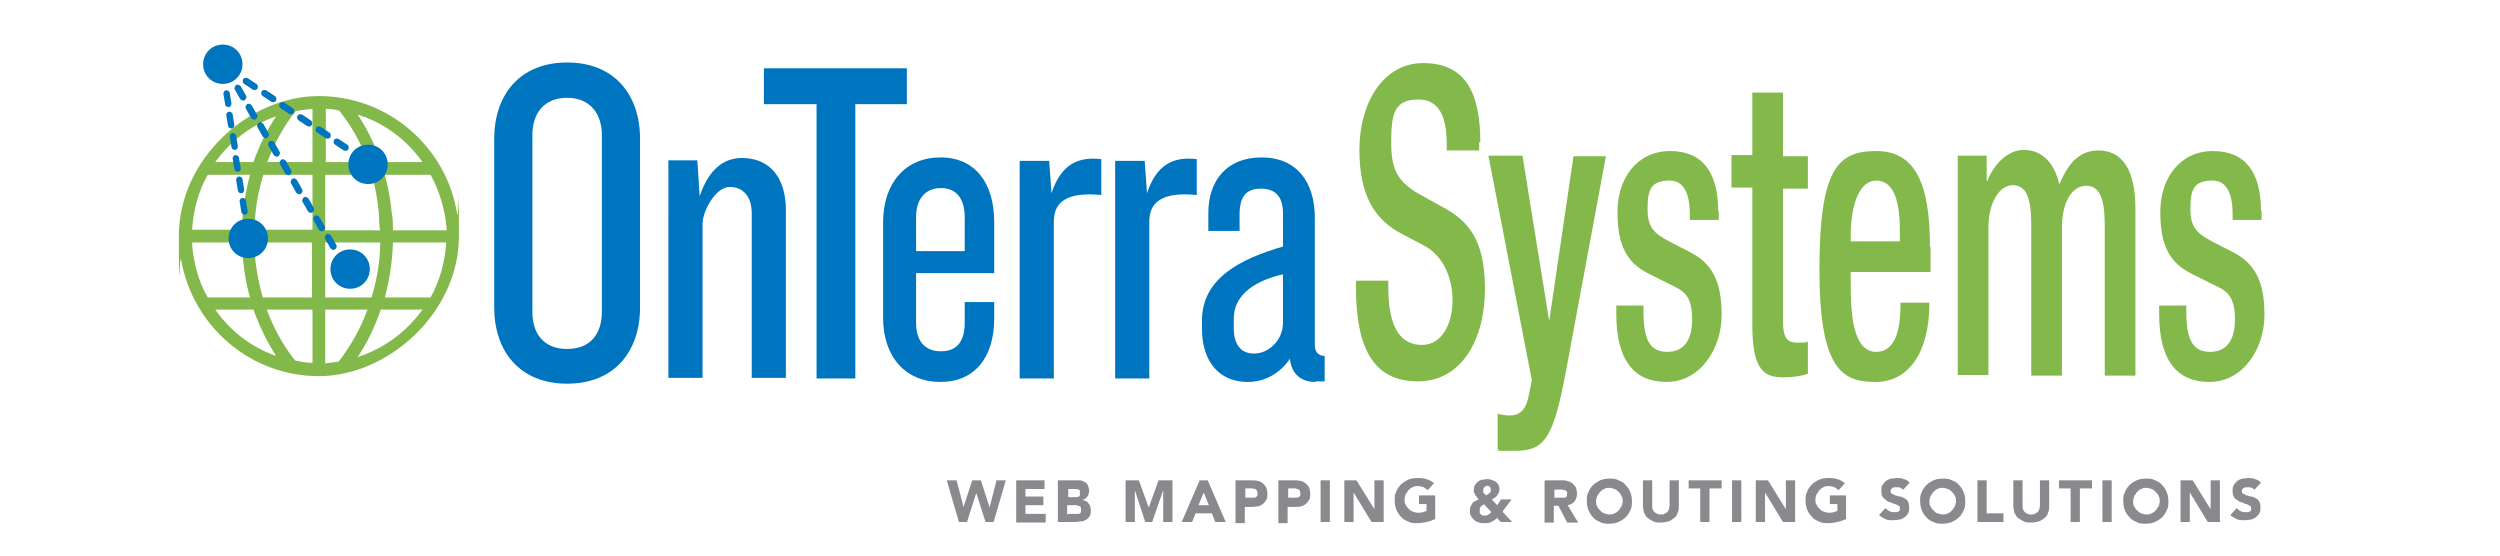 <?xml version="1.0" encoding="UTF-8"?>
<svg xmlns="http://www.w3.org/2000/svg" id="Layer_1" version="1.1" viewBox="0 0 432 96">
  <defs>
    <style>
      .st0 {
        fill: #0075bf;
      }

      .st1 {
        fill: #898a8d;
      }

      .st2 {
        fill: #83b84b;
      }
    </style>
  </defs>
  <g>
    <path class="st0" d="M98,66.3c-8.2,0-12.6-5.6-12.6-13.2v-29.1c0-7.6,4.4-13.2,12.6-13.2s12.6,5.6,12.6,13.2v29.1c0,7.6-4.4,13.2-12.6,13.2ZM104,23.3c0-3.6-2-6.4-6-6.4s-6,2.7-6,6.4v30.6c0,3.7,1.9,6.4,6,6.4s6-2.7,6-6.4v-30.6Z"></path>
    <path class="st0" d="M129.9,65.4v-28.6c0-2.7-1.4-4.5-3.8-4.5s-4.7,4.1-4.7,6.4v26.6h-5.9V27.7h5l.4,6.2c1.6-4.7,4.2-6.6,7.3-6.6,4.9,0,7.6,3.5,7.6,9v29h-5.9Z"></path>
    <path class="st0" d="M147.8,18v47.4h-6.7V18h-9.1v-6.2h24.7v6.2h-8.9Z"></path>
    <path class="st0" d="M162.5,66c-6,0-9.9-4.3-9.9-11.1v-16.5c0-6.8,3.9-11.2,9.9-11.2s9.3,4.4,9.3,11.2v8.8h-13.5v8.6c0,3,1.4,4.9,4.3,4.9s4.1-1.9,4.1-4.9v-3.6h5.1v2.8c0,6.8-3.4,11-9.3,11h0ZM166.7,37.5c0-3-1.3-5-4.1-5s-4.3,2-4.3,5v5.9h8.4v-5.9h0Z"></path>
    <path class="st0" d="M182.1,38.3v27.1h-5.9V27.8h5.1l.4,5.6c1.6-4.9,4.5-6.4,8.6-5.9v6.2c-6.1-.6-8.2,1.3-8.2,4.6h0Z"></path>
    <path class="st0" d="M198.6,38.3v27.1h-5.9V27.8h5.1l.4,5.6c1.6-4.9,4.5-6.4,8.6-5.9v6.2c-6.1-.6-8.2,1.3-8.2,4.6h0Z"></path>
    <path class="st0" d="M227.3,66c-2.2,0-4.1-1.1-4.4-4-1.7,2.5-4.3,4-7.3,4-4.9,0-7.9-3.5-7.9-9.2v-1.4c0-7.4,6.8-10.7,14-12.8v-5.7c0-2.7-1.1-4.3-3.8-4.3s-3.7,1.5-3.7,4.5v2.8h-5.4v-3.1c0-5.5,3.1-9.6,9.2-9.6s9.2,4.3,9.2,10.4v22c0,1.2.6,1.9,1.7,1.9v4.4h-1.6ZM221.7,47.4c-5.7,1.3-8.5,4.1-8.5,7.6v1.8c0,2.4,1,4.3,3.5,4.3s5-2.3,5-5.3v-8.3h0Z"></path>
    <path class="st2" d="M79,37c-1.8-11.5-11.8-20.4-23.9-20.4s-24.2,10.9-24.2,24.2.1,2.8.4,4.1c2,11.4,11.9,20.1,23.8,20.1s24.2-10.9,24.2-24.2,0-2.6-.3-3.8h0ZM73,28h-7.2c-1-2.9-2.3-5.7-4-8.2,4.6,1.4,8.5,4.4,11.2,8.2ZM56.2,18.8c.8,0,1.6.1,2.4.3,2.1,2.6,3.8,5.6,5,8.9h-7.3v-9.2h-.1ZM56.2,30.2h8c.7,2.2,1.1,4.6,1.3,7,0,.9,0,1.7.2,2.6h-9.5v-9.5h0ZM54,39.7h-10c0-3.3.6-6.5,1.5-9.5h8.5v9.5ZM56.2,41.9h9.5c0,3.3-.6,6.5-1.5,9.5h-8s0-9.5,0-9.5ZM54,18.8v9.2h-7.8c1.2-3.2,2.8-6.2,4.9-8.8,1-.2,2-.3,3-.4h-.1ZM47.7,20.1c-1.6,2.4-2.9,5.1-3.9,7.9h-6.6c2.6-3.6,6.2-6.4,10.5-7.9ZM35.9,30.2h7.3c-.8,3-1.3,6.2-1.4,9.5h-8.6c.2-3.4,1.1-6.7,2.7-9.5ZM33.6,45.1c-.2-1-.4-2.1-.4-3.2h8.6c0,1,0,2,.2,3,.2,2.2.6,4.4,1.2,6.5h-7.3c-1.1-1.9-1.9-4.1-2.3-6.3ZM37.2,53.5h6.6c1,2.8,2.3,5.5,3.9,8-4.3-1.5-7.9-4.3-10.5-8ZM54,62.7c-1,0-2-.2-3-.4-2.1-2.6-3.7-5.6-4.9-8.8h7.9v9.2ZM54,51.4h-8.6c-.6-2.2-1.1-4.5-1.3-6.8,0-.9,0-1.8-.2-2.7h10v9.5h0ZM56.2,62.7v-9.2h7.3c-1.2,3.3-2.9,6.3-5,9-.8.1-1.6.2-2.4.3h.1ZM61.8,61.7c1.7-2.5,3-5.3,4-8.2h7.2c-2.7,3.8-6.6,6.7-11.2,8.2ZM74.4,51.4h-7.9c.8-3,1.3-6.2,1.4-9.5h9.2c-.2,3.4-1.1,6.6-2.7,9.5ZM67.9,39.7c0-1,0-1.9-.2-2.8-.2-2.3-.6-4.5-1.2-6.7h7.9c1.1,2,1.9,4.2,2.4,6.6.2,1,.3,1.9.4,3h-9.3Z"></path>
    <g>
      <path class="st0" d="M41.9,11.1c0,1.9-1.5,3.4-3.4,3.4s-3.4-1.5-3.4-3.4,1.5-3.4,3.4-3.4,3.4,1.5,3.4,3.4Z"></path>
      <path class="st0" d="M67,28.4c0,1.9-1.5,3.4-3.4,3.4s-3.4-1.5-3.4-3.4,1.5-3.4,3.4-3.4,3.4,1.5,3.4,3.4Z"></path>
      <path class="st0" d="M63.9,46.5c0,1.9-1.5,3.4-3.4,3.4s-3.4-1.5-3.4-3.4,1.5-3.4,3.4-3.4,3.4,1.5,3.4,3.4Z"></path>
      <path class="st0" d="M46.3,41.2c0,1.9-1.5,3.4-3.4,3.4s-3.4-1.5-3.4-3.4,1.5-3.4,3.4-3.4,3.4,1.5,3.4,3.4Z"></path>
      <path class="st0" d="M42.3,17.3c-.3.2-.6,0-.8-.2l-.9-1.6c-.2-.3,0-.6.2-.8h0c.3-.2.6,0,.8.2l.9,1.6c.2.3,0,.6-.2.8h0Z"></path>
      <path class="st0" d="M44.2,20.6c-.3.2-.6,0-.8-.2l-.9-1.6c-.2-.3,0-.6.2-.8h0c.3-.2.6,0,.8.2l.9,1.6c.2.3,0,.6-.2.8h0Z"></path>
      <path class="st0" d="M46.2,23.8c-.3.2-.6,0-.8-.2l-.9-1.6c-.2-.3,0-.6.2-.8h0c.3-.2.6,0,.8.2l.9,1.6c.2.3,0,.6-.2.8h0Z"></path>
      <path class="st0" d="M48.1,27c-.3.2-.6,0-.8-.2l-.9-1.6c-.2-.3,0-.6.2-.8h0c.3-.2.6,0,.8.2l.9,1.6c.2.3,0,.6-.2.8h0Z"></path>
      <path class="st0" d="M50.1,30.2c-.3.2-.6,0-.8-.2l-.9-1.6c-.2-.3,0-.6.2-.8h0c.3-.2.6,0,.8.2l.9,1.6c.2.3,0,.6-.2.8h0Z"></path>
      <path class="st0" d="M52,33.5c-.3.2-.6,0-.8-.2l-.9-1.6c-.2-.3,0-.6.2-.8h0c.3-.2.6,0,.8.2l.9,1.6c.2.3,0,.6-.2.8h0Z"></path>
      <path class="st0" d="M54,36.7c-.3.2-.6,0-.8-.2l-.9-1.6c-.2-.3,0-.6.2-.8h0c.3-.2.6,0,.8.2l.9,1.6c.2.3,0,.6-.2.8h0Z"></path>
      <path class="st0" d="M55.9,39.9c-.3.2-.6,0-.8-.2l-.9-1.6c-.2-.3,0-.6.2-.8h0c.3-.2.6,0,.8.2l.9,1.6c.2.3,0,.6-.2.8h0Z"></path>
      <path class="st0" d="M57.9,43.1c-.3.2-.6,0-.8-.2l-.9-1.6c-.2-.3,0-.6.2-.8h0c.3-.2.6,0,.8.2l.9,1.6c.2.3,0,.6-.2.8h0Z"></path>
      <path class="st0" d="M39.5,18.5c-.3,0-.6-.2-.6-.5l-.3-1.8c0-.3.2-.6.5-.6h0c.3,0,.6.2.6.5l.3,1.8c0,.3-.2.6-.5.6h0Z"></path>
      <path class="st0" d="M40,22.2c-.3,0-.6-.2-.6-.5l-.3-1.8c0-.3.2-.6.5-.6h0c.3,0,.6.2.6.5l.3,1.8c0,.3-.2.6-.5.6h0Z"></path>
      <path class="st0" d="M40.6,25.9c-.3,0-.6-.2-.6-.5l-.3-1.8c0-.3.2-.6.5-.6h0c.3,0,.6.2.6.5l.3,1.8c0,.3-.2.6-.5.6h0Z"></path>
      <path class="st0" d="M41.1,29.7c-.3,0-.6-.2-.6-.5l-.3-1.8c0-.3.2-.6.5-.6h0c.3,0,.6.2.6.5l.3,1.8c0,.3-.2.6-.5.6h0Z"></path>
      <path class="st0" d="M41.7,33.4c-.3,0-.6-.2-.6-.5l-.3-1.8c0-.3.2-.6.5-.6h0c.3,0,.6.2.6.5l.3,1.8c0,.3-.2.6-.5.6h0Z"></path>
      <path class="st0" d="M42.3,37.1c-.3,0-.6-.2-.6-.5l-.3-1.8c0-.3.2-.6.5-.6h0c.3,0,.6.2.6.5l.3,1.8c0,.3-.2.6-.5.6h0Z"></path>
      <path class="st0" d="M44.5,15.3c-.2.3-.5.3-.8.2l-1.5-1c-.3-.2-.3-.5-.2-.8h0c.2-.3.5-.3.8-.2l1.5,1c.3.2.3.5.2.8h0Z"></path>
      <path class="st0" d="M47.7,17.4c-.2.3-.5.3-.8.2l-1.5-1c-.3-.2-.3-.5-.2-.8h0c.2-.3.5-.3.8-.2l1.5,1c.3.2.3.5.2.8h0Z"></path>
      <path class="st0" d="M50.8,19.5c-.2.3-.5.3-.8.2l-1.5-1c-.3-.2-.3-.5-.2-.8h0c.2-.3.5-.3.8-.2l1.5,1c.3.2.3.5.2.8h0Z"></path>
      <path class="st0" d="M53.9,21.6c-.2.3-.5.3-.8.2l-1.5-1c-.3-.2-.3-.5-.2-.8h0c.2-.3.5-.3.8-.2l1.5,1c.3.2.3.5.2.8h0Z"></path>
      <path class="st0" d="M57.1,23.7c-.2.3-.5.3-.8.2l-1.5-1c-.3-.2-.3-.5-.2-.8h0c.2-.3.5-.3.8-.2l1.5,1c.3.2.3.5.2.8h0Z"></path>
      <path class="st0" d="M60.2,25.8c-.2.3-.5.3-.8.2l-1.5-1c-.3-.2-.3-.5-.2-.8h0c.2-.3.5-.3.8-.2l1.5,1c.3.2.3.5.2.8h0Z"></path>
    </g>
    <g>
      <path class="st2" d="M255.6,24.6v1.4h-5.6v-.9c0-3.6-.6-7.9-4.9-7.9s-4.7,2.6-4.7,7.6,1.5,6.9,5.3,9l3.8,2.1c4,2.2,7.1,5.3,7.1,14s-4,16-11.6,16-10.7-5.6-10.7-16.4v-1h5.6v1.2c0,7.2,2.3,9.9,5.8,9.9s5.3-3.7,5.3-7.7-1.7-7.7-4.8-9.4l-3.8-2c-4.7-2.4-7.5-6.5-7.5-14.6s4.1-15,11-15,9.9,4.5,9.9,13.7h-.2Z"></path>
      <path class="st2" d="M263.1,27l4.6,28.5h0l4.2-28.5h5.6l-6.8,36.6c-2.2,11.8-3.6,14.3-8.8,14.3s-2.2,0-3.1-.3v-6.1c.8.2,1.5.3,2,.3,1.8,0,2.9-.9,3.4-3.6l.5-2.5-7.5-38.8h5.9Z"></path>
      <path class="st2" d="M297,36.4v1.6h-5v-.8c0-2-.2-6-3.5-6s-3.8,1.7-3.8,4.9,1.1,4.2,3.7,5.6l3.5,1.8c3.8,1.9,5.6,4.9,5.6,10.9s-3.8,11.6-9.5,11.6-8.7-3.8-8.7-11.8v-1.4h4.7v1.1c0,4.8,1.1,6.9,4.1,6.9s4.3-2.2,4.3-5.6-1-4.7-2.9-5.6l-4.6-2.3c-3.8-1.9-5.4-4.9-5.4-10.7s3.4-10.5,9.1-10.5,8.3,3.8,8.3,10.4h0Z"></path>
      <path class="st2" d="M308.1,16.2v10.8h4.3v5.6h-4.3v22.7c0,2.8.5,3.9,2.4,3.9s1.4,0,1.9-.2v5.6c-1.2.4-2.6.6-4.2.6-3.2,0-5.4-1-5.4-9v-23.8h-3.6v-5.6h3.6v-10.8h5.3v.2Z"></path>
      <path class="st2" d="M333.6,42.6v4.4h-13.8v1.7c0,4.5.1,12.1,4.4,12.1s4.2-6.5,4.2-8.5h5c0,8.8-3.7,13.7-9.3,13.7s-9.7-1.9-9.7-19.4,3.2-20.5,9.8-20.5,9.3,5.3,9.3,16.6h.1ZM328.3,41.7v-1.9c0-5.8-1.4-8.6-4.1-8.6s-4.4,3.7-4.4,9.7v.8h8.5Z"></path>
      <path class="st2" d="M355.9,31.8c1.7-4.2,3.9-5.8,6.7-5.8,4.3,0,6.4,3.6,6.4,10.1v28.8h-5.3v-26c0-4.4-.8-6.8-3.2-6.8s-4.2,2.7-4.2,7.3v25.5h-5.3v-26.1c0-4.7-.9-6.8-3.2-6.8s-4.2,3-4.2,7.3v25.5h-5.3V26.9h5v4.4h.1c1.3-3.3,3.8-5.4,6.3-5.4s5.1,1.5,6.1,5.8h.1Z"></path>
      <path class="st2" d="M390.8,36.4v1.6h-5v-.8c0-2-.2-6-3.5-6s-3.8,1.7-3.8,4.9,1.1,4.2,3.7,5.6l3.5,1.8c3.8,1.9,5.6,4.9,5.6,10.9s-3.8,11.6-9.5,11.6-8.7-3.8-8.7-11.8v-1.4h4.7v1.1c0,4.8,1.1,6.9,4.1,6.9s4.3-2.2,4.3-5.6-1-4.7-2.9-5.6l-4.6-2.3c-3.8-1.9-5.4-4.9-5.4-10.7s3.4-10.5,9.1-10.5,8.3,3.8,8.3,10.4h0Z"></path>
    </g>
  </g>
  <g>
    <path class="st1" d="M163.6,83h1.7l1.2,4.6h0l1.5-4.6h1.5l1.5,4.7h0l1.2-4.7h1.6l-2.1,7.2h-1.4l-1.6-5h0l-1.6,5h-1.4l-2.1-7.2h0Z"></path>
    <path class="st1" d="M175.6,83h4.9v1.5h-3.3v1.3h3.1v1.5h-3.1v1.5h3.5v1.5h-5.1v-7.2h0Z"></path>
    <path class="st1" d="M182.9,83h3.6c.3,0,.6.1.9.3.3.1.5.3.6.6s.2.6.2.9-.1.7-.3,1-.5.5-.9.6h0c.2,0,.5.1.6.2.2,0,.4.2.5.4s.2.3.3.5c0,.2.1.4.1.7s0,.7-.2,1-.4.5-.6.6-.5.3-.9.3-.6.1-1,.1h-3v-7.2h0ZM184.5,85.9h1.6c.1,0,.2,0,.3-.1,0,0,.2-.1.2-.2v-.8s-.1-.2-.2-.2-.2,0-.3-.1h-1.5v1.5h0ZM184.5,88.8h1.8c.1,0,.2,0,.3-.1.1,0,.2-.2.2-.3v-.4c0-.2,0-.3-.1-.4,0-.1-.2-.2-.3-.2s-.3,0-.4-.1-.3,0-.4,0h-1.2v1.6h.1Z"></path>
    <path class="st1" d="M194.4,83h2.4l1.7,4.7h0l1.7-4.7h2.4v7.2h-1.6v-5.5h0l-1.9,5.5h-1.2l-1.8-5.5h0v5.5h-1.6v-7.2h0Z"></path>
    <path class="st1" d="M207.4,83h1.3l3.1,7.2h-1.8l-.6-1.5h-2.8l-.6,1.5h-1.8l3.1-7.2h.1ZM208,85.1l-.9,2.2h1.8l-.9-2.2h0Z"></path>
    <path class="st1" d="M213.5,83h2.7c.4,0,.7,0,1.1.1.3,0,.6.2.9.4.2.2.4.4.6.7.1.3.2.6.2,1.1s0,.8-.2,1.1-.3.5-.6.7c-.2.2-.5.3-.8.4-.3,0-.7.1-1.1.1h-1.2v2.8h-1.6v-7.4ZM215.1,86h1.5c.1,0,.3,0,.4-.1.1,0,.2-.2.3-.3v-.4c0,0,0-.3-.1-.4,0-.1-.2-.2-.3-.3-.1,0-.3,0-.4-.1h-1.3v1.7h0Z"></path>
    <path class="st1" d="M220.9,83h2.7c.4,0,.7,0,1.1.1.3,0,.6.2.9.4.2.2.4.4.6.7.1.3.2.6.2,1.1s0,.8-.2,1.1-.3.5-.6.7c-.2.2-.5.3-.8.4s-.7.1-1.1.1h-1.2v2.8h-1.6v-7.4ZM222.5,86h1.5c.1,0,.3,0,.4-.1.1,0,.2-.2.3-.3v-.4c0,0,0-.3-.1-.4,0-.1-.2-.2-.3-.3-.1,0-.3,0-.4-.1h-1.3v1.7h0Z"></path>
    <path class="st1" d="M228.2,83h1.6v7.2h-1.6v-7.2Z"></path>
    <path class="st1" d="M232.2,83h2.2l3.1,5h0v-5h1.6v7.2h-2.1l-3.1-5.1h0v5.1h-1.6v-7.2h0Z"></path>
    <path class="st1" d="M248,89.7c-.5.2-1,.4-1.5.5s-1,.2-1.6.2-1.1,0-1.6-.3c-.5-.2-.9-.4-1.2-.8-.3-.3-.6-.7-.8-1.2s-.3-1-.3-1.6,0-1.1.3-1.6c.2-.5.5-.9.8-1.2s.8-.6,1.2-.8c.5-.2,1-.3,1.6-.3s1.1,0,1.6.2c.5.1.9.4,1.3.7l-1.1,1.2c-.2-.2-.5-.4-.7-.5s-.6-.2-1-.2-.6,0-.9.2c-.3.1-.5.3-.7.5s-.3.5-.5.7c-.1.3-.2.6-.2.9s0,.7.2.9c.1.3.3.5.5.7s.4.4.7.5.6.2.9.2.6,0,.9-.1.5-.2.6-.2v-1.2h-1.3v-1.5h2.8v4.1Z"></path>
    <path class="st1" d="M259.7,88.5l1.6,1.7h-2l-.6-.7c-.3.3-.6.5-1,.7s-.7.2-1.2.2-.6,0-.9-.1-.6-.2-.8-.4-.4-.4-.6-.7-.2-.6-.2-.9,0-.5.1-.7.2-.4.3-.6c.1-.2.3-.3.5-.4s.4-.2.6-.3c-.1-.1-.2-.3-.3-.4,0-.1-.2-.2-.3-.4,0-.1-.1-.3-.2-.4s0-.3,0-.5c0-.3,0-.6.2-.8.1-.2.3-.4.5-.6.2-.1.5-.3.7-.3.3,0,.5-.1.8-.1s.5,0,.8.1.5.2.7.3.3.3.5.5c.1.2.2.5.2.8s0,.4-.1.6-.2.4-.3.5c-.1.2-.3.3-.4.4-.2.1-.3.2-.5.3l.9,1,.7-1h1.8l-1.5,2v.2ZM256.5,87.1c-.1,0-.2.1-.3.2,0,0-.2.1-.3.2s-.1.2-.2.3v.8c0,.1.1.2.2.3,0,0,.2.1.3.2h.4c.2,0,.4,0,.6-.2.2-.1.3-.2.5-.4l-1.3-1.4h0ZM257,84c-.2,0-.4,0-.5.2-.1.1-.2.3-.2.5v.3s0,.2.1.2.1.2.2.2c0,0,.1.1.2.2,0,0,.2-.1.3-.2,0,0,.2-.1.3-.2,0,0,.1-.2.2-.3s0-.2,0-.3c0-.2,0-.4-.2-.5-.1-.1-.3-.2-.5-.2h.1Z"></path>
    <path class="st1" d="M267,83h2.8c.4,0,.7,0,1,.1s.6.2.9.4c.2.2.4.4.6.7.1.3.2.6.2,1.1s-.1.9-.4,1.3-.7.6-1.2.7l1.8,3h-1.9l-1.5-2.9h-.8v2.9h-1.6v-7.2h.1ZM268.6,86h1.8c.1,0,.2-.1.3-.2,0-.1.1-.3.1-.5s0-.3-.1-.4c0-.1-.2-.2-.3-.2s-.2,0-.4-.1h-1.4v1.6-.2Z"></path>
    <path class="st1" d="M274.2,86.6c0-.6,0-1.1.3-1.6.2-.5.5-.9.8-1.2s.8-.6,1.2-.8c.5-.2,1-.3,1.6-.3s1.1,0,1.6.3c.5.2.9.4,1.2.8.3.3.6.7.8,1.2.2.5.3,1,.3,1.6s0,1.1-.3,1.6c-.2.5-.5.9-.8,1.2s-.8.6-1.2.8c-.5.2-1,.3-1.6.3s-1.1,0-1.6-.3c-.5-.2-.9-.4-1.2-.8-.3-.3-.6-.7-.8-1.2-.2-.5-.3-1-.3-1.6ZM275.8,86.6c0,.3,0,.7.2.9.1.3.3.5.5.7s.4.4.7.5c.3.1.6.2.9.2s.6,0,.9-.2c.3-.1.5-.3.7-.5s.3-.5.5-.7c.1-.3.2-.6.2-.9s0-.6-.2-.9c-.1-.3-.3-.5-.5-.7s-.4-.4-.7-.5c-.3-.1-.6-.2-.9-.2s-.6,0-.9.2c-.3.1-.5.3-.7.5s-.3.5-.5.7c-.1.3-.2.6-.2.9Z"></path>
    <path class="st1" d="M290.1,87.4c0,.4,0,.8-.2,1.2-.1.4-.3.7-.6.9s-.6.5-1,.6-.8.2-1.3.2-.9,0-1.3-.2-.7-.4-1-.6-.4-.6-.6-.9c-.1-.4-.2-.8-.2-1.2v-4.4h1.6v4.4c0,.2,0,.4.1.6,0,.2.2.4.3.5.1.1.3.2.5.3s.4.1.6.1.4,0,.6-.1.3-.2.5-.3c.1-.1.2-.3.3-.5,0-.2.1-.4.1-.6v-4.4h1.6v4.4Z"></path>
    <path class="st1" d="M293.9,84.4h-2.1v-1.4h5.7v1.4h-2.1v5.8h-1.6v-5.8h.1Z"></path>
    <path class="st1" d="M299.3,83h1.6v7.2h-1.6v-7.2Z"></path>
    <path class="st1" d="M303.3,83h2.2l3.1,5h0v-5h1.6v7.2h-2.1l-3.1-5.1h0v5.1h-1.6v-7.2h-.1Z"></path>
    <path class="st1" d="M319,89.7c-.5.2-1,.4-1.5.5s-1,.2-1.6.2-1.1,0-1.6-.3c-.5-.2-.9-.4-1.2-.8-.3-.3-.6-.7-.8-1.2-.2-.5-.3-1-.3-1.6s0-1.1.3-1.6c.2-.5.5-.9.8-1.2s.8-.6,1.2-.8c.5-.2,1-.3,1.6-.3s1.1,0,1.6.2c.5.1.9.4,1.3.7l-1.1,1.2c-.2-.2-.5-.4-.7-.5s-.6-.2-1-.2-.6,0-.9.2c-.3.1-.5.3-.7.5s-.3.5-.5.7c-.1.3-.2.6-.2.9s0,.7.2.9c.1.3.3.5.5.7s.4.4.7.5c.3.1.6.2.9.2s.6,0,.9-.1.5-.2.6-.2v-1.2h-1.3v-1.5h2.8v4.1Z"></path>
    <path class="st1" d="M328.9,84.7c-.1-.2-.3-.3-.5-.4s-.4-.1-.6-.1h-.4c-.1,0-.2,0-.3.1-.1,0-.2.1-.3.2,0,0-.1.2-.1.3,0,.2,0,.4.2.5l.6.3c.2,0,.5.2.8.2s.6.2.8.3c.2.1.5.3.6.6.2.3.2.6.2,1s0,.8-.2,1c-.1.3-.4.5-.6.7-.3.2-.5.3-.9.4-.3,0-.7.1-1.1.1s-.9,0-1.3-.2-.8-.4-1.1-.7l1.1-1.2c.2.2.4.4.6.5s.5.2.8.2h.4c.1,0,.3,0,.4-.1.1,0,.2-.1.3-.2v-.3c0-.2,0-.4-.2-.5l-.6-.3c-.3,0-.5-.2-.8-.3-.3,0-.6-.2-.8-.4s-.5-.3-.6-.6c-.2-.2-.2-.6-.2-1s0-.7.2-1,.4-.5.6-.7c.3-.2.5-.3.9-.4.3,0,.7-.1,1-.1s.8,0,1.2.2c.4.1.7.3,1,.6l-1.1,1.2h0Z"></path>
    <path class="st1" d="M331.8,86.6c0-.6,0-1.1.3-1.6.2-.5.5-.9.8-1.2s.8-.6,1.2-.8c.5-.2,1-.3,1.6-.3s1.1,0,1.6.3c.5.2.9.4,1.2.8.3.3.6.7.8,1.2.2.5.3,1,.3,1.6s0,1.1-.3,1.6c-.2.5-.5.9-.8,1.2s-.8.6-1.2.8c-.5.2-1,.3-1.6.3s-1.1,0-1.6-.3c-.5-.2-.9-.4-1.2-.8-.3-.3-.6-.7-.8-1.2-.2-.5-.3-1-.3-1.6ZM333.4,86.6c0,.3,0,.7.2.9.1.3.3.5.5.7s.4.4.7.5c.3.1.6.2.9.2s.6,0,.9-.2c.3-.1.5-.3.7-.5s.3-.5.5-.7c.1-.3.2-.6.2-.9s0-.6-.2-.9c-.1-.3-.3-.5-.5-.7s-.4-.4-.7-.5c-.3-.1-.6-.2-.9-.2s-.6,0-.9.2c-.3.1-.5.3-.7.5s-.3.5-.5.7c-.1.3-.2.6-.2.9Z"></path>
    <path class="st1" d="M341.7,83h1.6v5.7h2.9v1.5h-4.5v-7.2Z"></path>
    <path class="st1" d="M354.1,87.4c0,.4,0,.8-.2,1.2-.1.4-.3.7-.6.9s-.6.5-1,.6-.8.2-1.3.2-.9,0-1.3-.2-.7-.4-1-.6-.4-.6-.6-.9c-.1-.4-.2-.8-.2-1.2v-4.4h1.6v4.4c0,.2,0,.4.1.6,0,.2.2.4.3.5.1.1.3.2.5.3s.4.1.6.1.4,0,.6-.1.3-.2.5-.3c.1-.1.2-.3.3-.5,0-.2.1-.4.1-.6v-4.4h1.6v4.4Z"></path>
    <path class="st1" d="M357.9,84.4h-2.1v-1.4h5.7v1.4h-2.1v5.8h-1.6v-5.8h.1Z"></path>
    <path class="st1" d="M363.3,83h1.6v7.2h-1.6v-7.2Z"></path>
    <path class="st1" d="M366.9,86.6c0-.6,0-1.1.3-1.6.2-.5.5-.9.8-1.2s.8-.6,1.2-.8c.5-.2,1-.3,1.6-.3s1.1,0,1.6.3c.5.2.9.4,1.2.8.3.3.6.7.8,1.2.2.5.3,1,.3,1.6s0,1.1-.3,1.6c-.2.5-.5.9-.8,1.2s-.8.6-1.2.8c-.5.2-1,.3-1.6.3s-1.1,0-1.6-.3c-.5-.2-.9-.4-1.2-.8-.3-.3-.6-.7-.8-1.2-.2-.5-.3-1-.3-1.6ZM368.6,86.6c0,.3,0,.7.2.9.1.3.3.5.5.7s.4.4.7.5c.3.1.6.2.9.2s.6,0,.9-.2c.3-.1.5-.3.7-.5s.3-.5.5-.7c.1-.3.2-.6.2-.9s0-.6-.2-.9c-.1-.3-.3-.5-.5-.7s-.4-.4-.7-.5c-.3-.1-.6-.2-.9-.2s-.6,0-.9.2c-.3.1-.5.3-.7.5s-.3.5-.5.7c-.1.3-.2.6-.2.9Z"></path>
    <path class="st1" d="M376.7,83h2.2l3.1,5h0v-5h1.6v7.2h-2.1l-3.1-5.1h0v5.1h-1.6v-7.2h-.1Z"></path>
    <path class="st1" d="M389.6,84.7c-.1-.2-.3-.3-.5-.4s-.4-.1-.6-.1h-.4c-.1,0-.2,0-.3.1-.1,0-.2.1-.3.2,0,0-.1.2-.1.3,0,.2,0,.4.2.5l.6.3c.2,0,.5.2.8.2s.6.2.8.3c.2.1.5.3.6.6.2.3.2.6.2,1s0,.8-.2,1c-.1.3-.4.5-.6.7-.3.2-.5.3-.9.4-.3,0-.7.1-1.1.1s-.9,0-1.3-.2-.8-.4-1.1-.7l1.1-1.2c.2.2.4.4.6.5s.5.2.8.2h.4c.1,0,.3,0,.4-.1.1,0,.2-.1.3-.2v-.3c0-.2,0-.4-.2-.5l-.6-.3c-.3,0-.5-.2-.8-.3-.3,0-.6-.2-.8-.4-.3-.1-.5-.3-.6-.6-.2-.2-.2-.6-.2-1s0-.7.2-1,.4-.5.6-.7c.3-.2.5-.3.9-.4.3,0,.7-.1,1-.1s.8,0,1.2.2c.4.1.7.3,1,.6l-1.1,1.2h0Z"></path>
  </g>
</svg>
